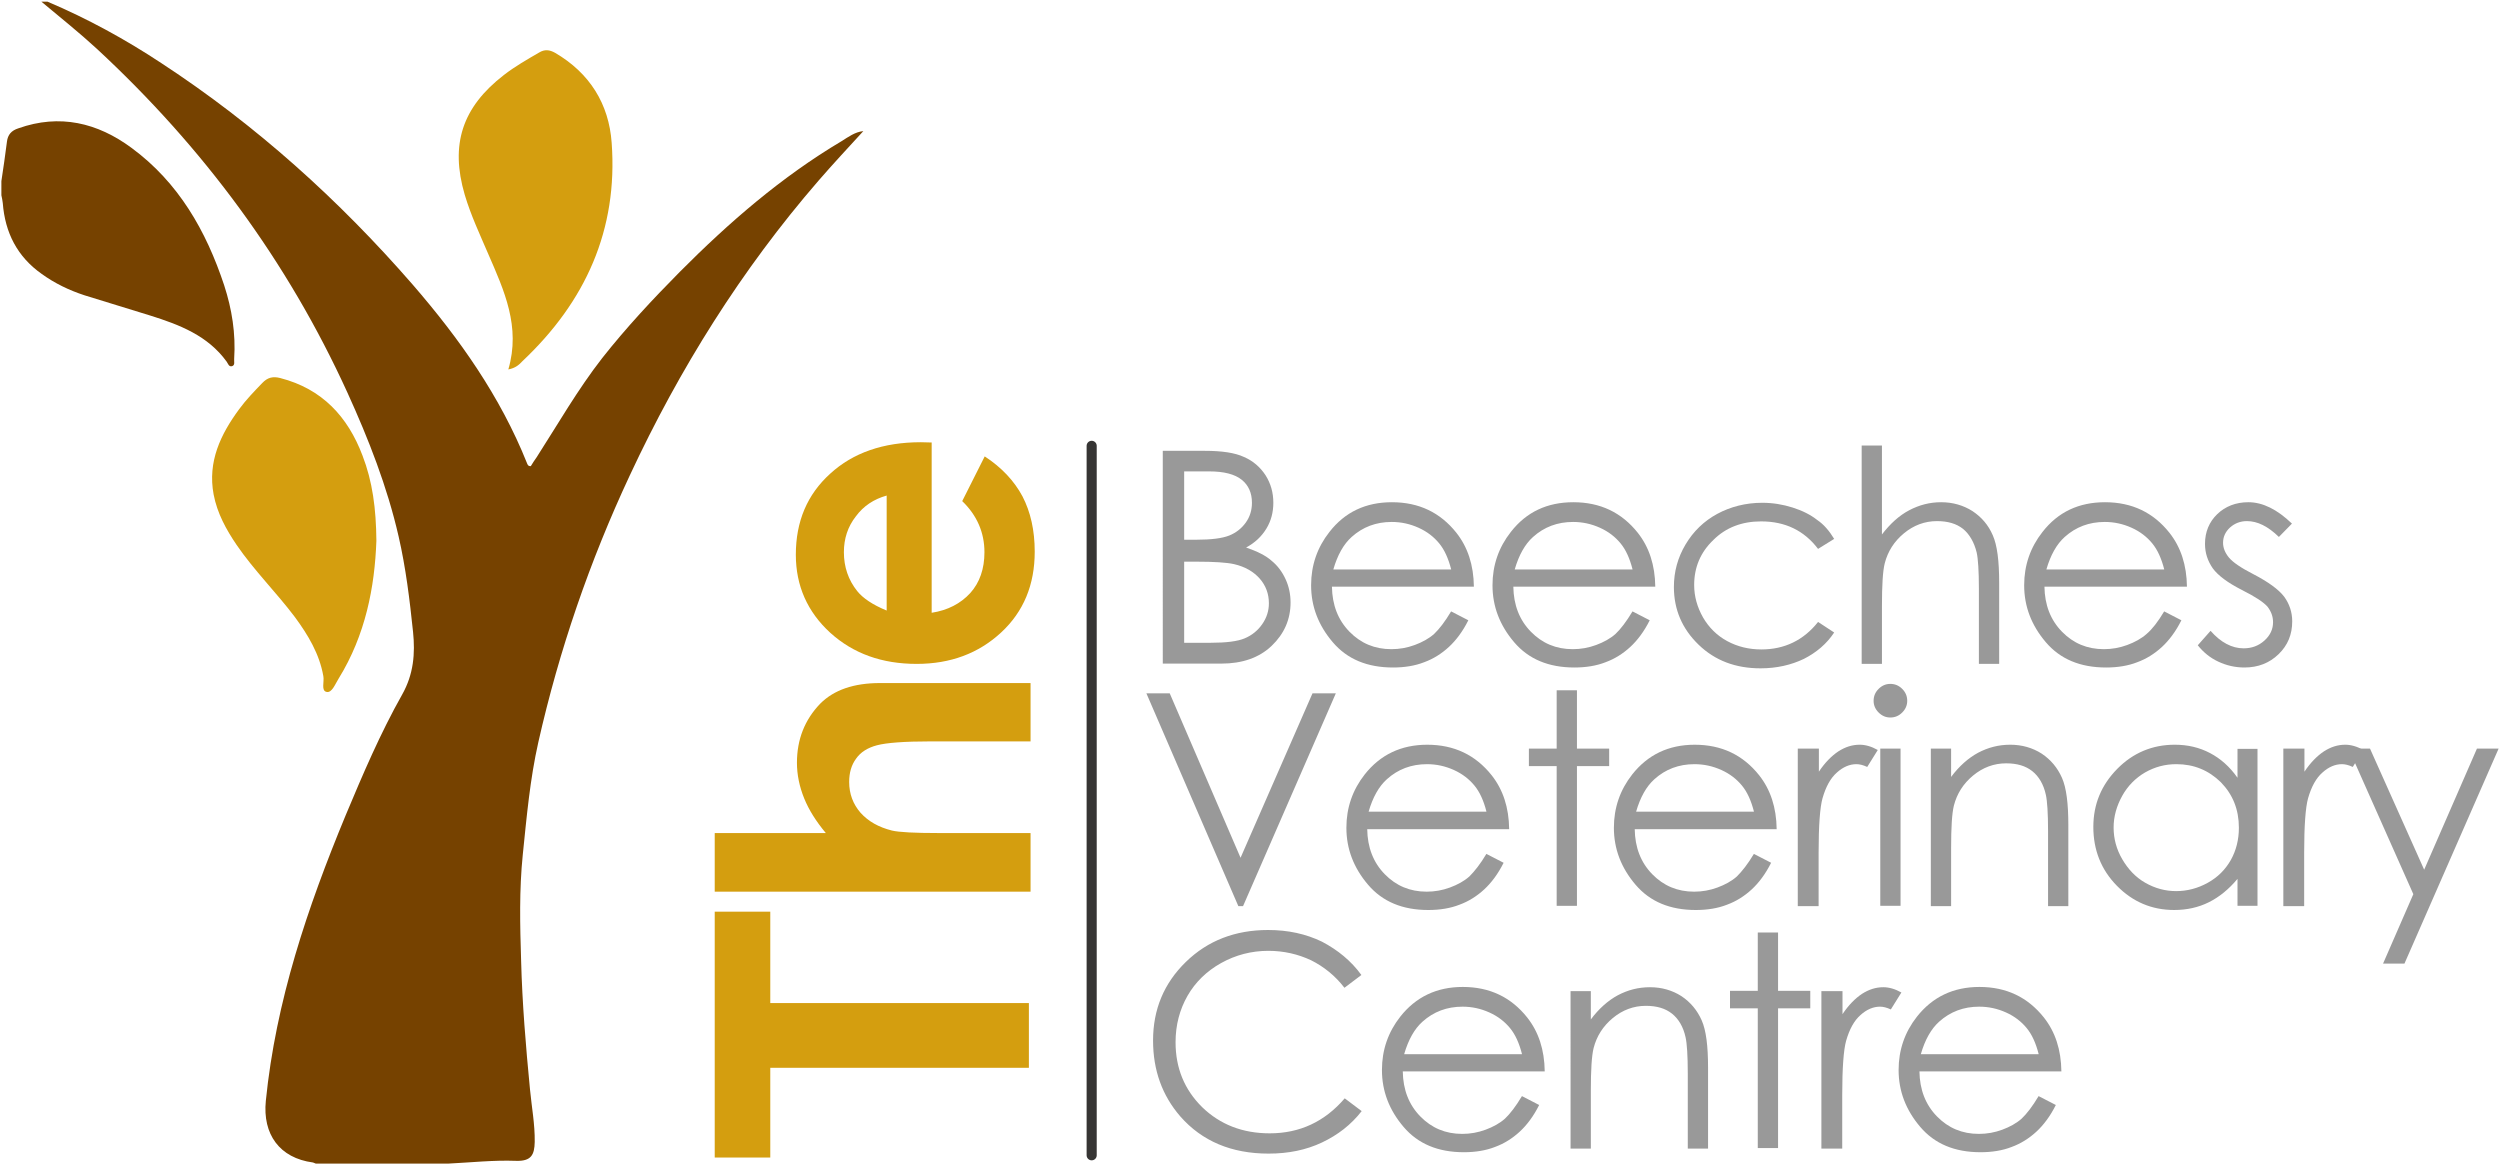 <?xml version="1.0" encoding="utf-8"?>
<!-- Generator: Adobe Illustrator 22.0.1, SVG Export Plug-In . SVG Version: 6.00 Build 0)  -->
<svg version="1.1" id="Layer_1" xmlns="http://www.w3.org/2000/svg" xmlns:xlink="http://www.w3.org/1999/xlink" x="0px" y="0px"
	 viewBox="0 0 900 420" style="enable-background:new 0 0 900 420;" xml:space="preserve">
<g>
	<g>
		<path style="fill:#764200;" d="M310.8,47.2c-5.4,5.9-10.9,11.8-16.1,17.8c-27.8,32.1-50.1,67.8-68,106.2
			c-14.4,30.8-25.4,62.8-32.9,96c-3,13.3-4.2,26.9-5.6,40.5c-1.3,12.7-1,25.4-0.6,38c0.4,15.5,1.7,31,3.2,46.5
			c0.6,6.3,1.8,12.6,1.7,18.9c-0.1,4.6-1.2,7-6.8,6.8c-8.1-0.3-16.2,0.6-24.4,1c-15.9,0-31.7,0-47.6,0c-0.3-0.1-0.7-0.3-1-0.4
			c-12.1-1.6-18.2-10.2-17-22.2c3.6-35.9,15-69.6,28.7-102.7c6.2-14.8,12.5-29.6,20.4-43.6c4.1-7.3,4.7-14.7,3.9-22.5
			c-1.2-11.5-2.6-23.1-5.2-34.4c-4.1-17.9-10.8-35-18.4-51.7C103.5,94,73.1,53,34.9,17.6c-6.4-5.9-13.3-11.4-20-17
			c0.7,0,1.4,0,2.2,0c14.4,6.1,28.1,13.6,41.1,22.2C92.1,45,122,71.9,148.6,102.5c16.8,19.4,31.5,40.2,41.1,64.2
			c0.2,0.5,0.4,1.2,1.4,1.1c0.6-1,1.3-2.1,2.1-3.2c7.7-12,14.8-24.4,23.6-35.7c8.6-10.9,18.1-21.1,27.9-31
			c17.7-17.8,36.6-34.2,58.3-47.1C305.4,49.3,307.8,47.5,310.8,47.2z"/>
		<path style="fill:#764200;" d="M0.5,65.2c0.7-4.7,1.4-9.4,2-14.2c0.3-2.5,1.6-4,4.1-4.8c14.9-5.3,28.5-2,40.7,7
			c17,12.5,26.9,29.9,33.4,49.5c2.8,8.6,4.2,17.4,3.6,26.5c-0.1,0.9,0.4,2.2-0.7,2.6c-1.2,0.4-1.5-0.9-2-1.6
			c-6.8-9.4-17-13.3-27.5-16.6c-7.9-2.5-15.8-4.8-23.7-7.3c-5.5-1.8-10.7-4.3-15.4-7.7C6.2,92.4,1.8,83.7,1,73.1
			c-0.1-0.9-0.3-1.9-0.5-2.8C0.5,68.6,0.5,66.9,0.5,65.2z"/>
		<path style="fill:#D49E0F;" d="M135.5,194.7c-0.6,16.6-3.9,33.9-13.6,49.6c-1.2,1.9-2.4,5.2-4.3,4.8c-2.1-0.4-0.8-3.7-1.2-5.7
			c-1.4-8-5.5-14.8-10.2-21.2c-6.7-8.9-14.7-16.8-21-26c-3.8-5.6-7-11.4-8.3-18.2c-2.2-11.8,2.5-21.6,9.2-30.7
			c2.5-3.4,5.4-6.4,8.3-9.4c1.9-2,3.8-2.5,6.5-1.8c15.1,3.9,24.3,13.9,29.6,27.9C134.1,173.3,135.4,183.1,135.5,194.7z"/>
		<path style="fill:#D49E0F;" d="M183,133c4.5-15.4-1.5-28.4-7.2-41.5c-3-7-6.3-14-8.5-21.4c-5.3-18.1-0.9-31.5,14.1-43.1
			c4-3.1,8.4-5.6,12.7-8.1c2-1.2,3.7-1,5.7,0.1c12.5,7.3,19.4,18.4,20.4,32.4c2.3,31.3-9.4,57.2-32.1,78.6
			C186.9,131.3,185.6,132.5,183,133z"/>
	</g>
	<path style="fill:#999999;" d="M418.7,162.3h15.1c6.1,0,10.8,0.7,14,2.2c3.3,1.4,5.9,3.7,7.8,6.6c1.9,3,2.8,6.3,2.8,9.9
		c0,3.4-0.8,6.5-2.5,9.3c-1.7,2.8-4.1,5.1-7.3,6.8c4,1.4,7.1,2.9,9.2,4.8c2.2,1.8,3.8,4,5,6.6c1.2,2.6,1.8,5.4,1.8,8.4
		c0,6.1-2.3,11.3-6.8,15.6c-4.5,4.3-10.6,6.4-18.1,6.4h-21.1V162.3z M426.3,169.8v24.5h4.4c5.3,0,9.3-0.5,11.8-1.5
		c2.5-1,4.5-2.6,6-4.7c1.5-2.1,2.2-4.5,2.2-7.1c0-3.5-1.2-6.3-3.7-8.3c-2.5-2-6.4-3-11.7-3H426.3z M426.3,202v29.4h9.5
		c5.6,0,9.7-0.5,12.3-1.6c2.6-1.1,4.7-2.8,6.3-5.1c1.6-2.3,2.4-4.8,2.4-7.5c0-3.4-1.1-6.4-3.3-8.9c-2.2-2.5-5.3-4.3-9.2-5.2
		c-2.6-0.6-7.2-0.9-13.7-0.9H426.3z"/>
	<path style="fill:#999999;" d="M522.4,220.1l6.2,3.2c-2,4-4.4,7.2-7,9.6c-2.6,2.4-5.6,4.3-8.9,5.5c-3.3,1.3-7.1,1.9-11.2,1.9
		c-9.3,0-16.5-3-21.7-9.1c-5.2-6.1-7.8-12.9-7.8-20.5c0-7.2,2.2-13.6,6.6-19.2c5.6-7.2,13.1-10.7,22.5-10.7c9.7,0,17.4,3.7,23.2,11
		c4.1,5.2,6.2,11.6,6.3,19.4h-51.1c0.1,6.6,2.2,12,6.3,16.2c4.1,4.2,9.1,6.3,15.1,6.3c2.9,0,5.7-0.5,8.4-1.5c2.7-1,5.1-2.3,7-4
		C518.1,226.5,520.2,223.8,522.4,220.1z M522.4,204.9c-1-3.9-2.4-7-4.3-9.3c-1.9-2.3-4.3-4.2-7.4-5.6c-3.1-1.4-6.3-2.1-9.7-2.1
		c-5.6,0-10.4,1.8-14.4,5.4c-2.9,2.6-5.1,6.5-6.6,11.7H522.4z"/>
	<path style="fill:#999999;" d="M587.7,220.1l6.2,3.2c-2,4-4.4,7.2-7,9.6c-2.6,2.4-5.6,4.3-8.9,5.5c-3.3,1.3-7.1,1.9-11.2,1.9
		c-9.3,0-16.5-3-21.7-9.1c-5.2-6.1-7.8-12.9-7.8-20.5c0-7.2,2.2-13.6,6.6-19.2c5.6-7.2,13.1-10.7,22.5-10.7c9.7,0,17.4,3.7,23.2,11
		c4.1,5.2,6.2,11.6,6.3,19.4h-51.1c0.1,6.6,2.2,12,6.3,16.2c4.1,4.2,9.1,6.3,15.1,6.3c2.9,0,5.7-0.5,8.4-1.5c2.7-1,5.1-2.3,7-4
		C583.4,226.5,585.5,223.8,587.7,220.1z M587.7,204.9c-1-3.9-2.4-7-4.3-9.3c-1.9-2.3-4.3-4.2-7.4-5.6c-3.1-1.4-6.3-2.1-9.7-2.1
		c-5.6,0-10.4,1.8-14.4,5.4c-2.9,2.6-5.1,6.5-6.6,11.7H587.7z"/>
	<path style="fill:#999999;" d="M660.3,194l-5.8,3.6c-5-6.6-11.8-9.9-20.5-9.9c-6.9,0-12.7,2.2-17.2,6.7c-4.6,4.4-6.9,9.8-6.9,16.2
		c0,4.1,1.1,8,3.2,11.7c2.1,3.6,5,6.5,8.7,8.5c3.7,2,7.8,3,12.3,3c8.3,0,15.2-3.3,20.4-9.9l5.8,3.8c-2.7,4.1-6.4,7.2-10.9,9.5
		c-4.6,2.2-9.8,3.4-15.6,3.4c-9,0-16.4-2.8-22.3-8.5c-5.9-5.7-8.9-12.6-8.9-20.8c0-5.5,1.4-10.6,4.2-15.3c2.8-4.7,6.6-8.4,11.4-11
		c4.8-2.6,10.3-4,16.2-4c3.8,0,7.4,0.6,10.9,1.7c3.5,1.1,6.5,2.6,8.9,4.5C656.6,188.8,658.6,191.2,660.3,194z"/>
	<path style="fill:#999999;" d="M670.2,160.4h7.3v32c3-3.9,6.2-6.8,9.8-8.7c3.6-1.9,7.4-2.9,11.5-2.9c4.2,0,8,1.1,11.3,3.2
		c3.3,2.2,5.7,5,7.3,8.7c1.6,3.6,2.3,9.3,2.3,17.1v29.2h-7.3v-27c0-6.5-0.3-10.9-0.8-13.1c-0.9-3.7-2.6-6.6-4.9-8.5
		c-2.4-1.9-5.5-2.8-9.4-2.8c-4.4,0-8.4,1.5-11.9,4.4c-3.5,2.9-5.8,6.5-6.9,10.8c-0.7,2.8-1,7.9-1,15.4v20.8h-7.3V160.4z"/>
	<path style="fill:#999999;" d="M779.1,220.1l6.2,3.2c-2,4-4.4,7.2-7,9.6c-2.6,2.4-5.6,4.3-8.9,5.5c-3.3,1.3-7.1,1.9-11.2,1.9
		c-9.3,0-16.5-3-21.7-9.1c-5.2-6.1-7.8-12.9-7.8-20.5c0-7.2,2.2-13.6,6.6-19.2c5.6-7.2,13.1-10.7,22.5-10.7c9.7,0,17.4,3.7,23.2,11
		c4.1,5.2,6.2,11.6,6.3,19.4H736c0.1,6.6,2.2,12,6.3,16.2c4.1,4.2,9.1,6.3,15.1,6.3c2.9,0,5.7-0.5,8.4-1.5c2.7-1,5.1-2.3,7-4
		C774.8,226.5,776.9,223.8,779.1,220.1z M779.1,204.9c-1-3.9-2.4-7-4.3-9.3c-1.9-2.3-4.3-4.2-7.4-5.6c-3.1-1.4-6.3-2.1-9.7-2.1
		c-5.6,0-10.4,1.8-14.4,5.4c-2.9,2.6-5.1,6.5-6.6,11.7H779.1z"/>
	<path style="fill:#999999;" d="M825.1,188.5l-4.7,4.8c-3.9-3.8-7.7-5.7-11.5-5.7c-2.4,0-4.4,0.8-6.1,2.3c-1.7,1.6-2.5,3.4-2.5,5.5
		c0,1.8,0.7,3.6,2.1,5.3c1.4,1.7,4.3,3.7,8.8,6c5.4,2.8,9.1,5.5,11.1,8.1c1.9,2.6,2.9,5.6,2.9,8.9c0,4.7-1.6,8.6-4.9,11.8
		c-3.3,3.2-7.4,4.8-12.3,4.8c-3.3,0-6.4-0.7-9.4-2.1c-3-1.4-5.4-3.4-7.4-5.9l4.6-5.2c3.7,4.2,7.7,6.3,11.9,6.3
		c2.9,0,5.4-0.9,7.5-2.8c2.1-1.9,3.1-4.1,3.1-6.6c0-2.1-0.7-3.9-2-5.6c-1.4-1.6-4.4-3.6-9.2-6c-5.1-2.6-8.6-5.2-10.5-7.8
		c-1.8-2.6-2.8-5.5-2.8-8.8c0-4.3,1.5-7.9,4.4-10.7c2.9-2.8,6.7-4.3,11.2-4.3C814.6,180.8,819.8,183.4,825.1,188.5z"/>
	<path style="fill:#999999;" d="M412.7,249.6h8.4l25.5,59.2l25.9-59.2h8.4l-33.4,76.6h-1.7L412.7,249.6z"/>
	<path style="fill:#999999;" d="M535.1,307.4l6.2,3.2c-2,4-4.4,7.2-7,9.6c-2.6,2.4-5.6,4.3-8.9,5.5c-3.3,1.3-7.1,1.9-11.2,1.9
		c-9.3,0-16.5-3-21.7-9.1c-5.2-6.1-7.8-12.9-7.8-20.5c0-7.2,2.2-13.6,6.6-19.2c5.6-7.1,13.1-10.7,22.5-10.7c9.7,0,17.4,3.7,23.2,11
		c4.1,5.2,6.2,11.6,6.3,19.4h-51.1c0.1,6.6,2.2,12,6.3,16.2c4.1,4.2,9.1,6.3,15.1,6.3c2.9,0,5.7-0.5,8.4-1.5c2.7-1,5.1-2.3,7-4
		C530.8,313.7,532.9,311.1,535.1,307.4z M535.1,292.1c-1-3.9-2.4-7-4.3-9.3c-1.9-2.3-4.3-4.2-7.4-5.6c-3.1-1.4-6.3-2.1-9.7-2.1
		c-5.6,0-10.4,1.8-14.4,5.4c-2.9,2.6-5.1,6.5-6.6,11.7H535.1z"/>
	<path style="fill:#999999;" d="M560.4,248.5h7.3v21h11.6v6.3h-11.6v50.3h-7.3v-50.3h-10v-6.3h10V248.5z"/>
	<path style="fill:#999999;" d="M631.4,307.4l6.2,3.2c-2,4-4.4,7.2-7,9.6c-2.6,2.4-5.6,4.3-8.9,5.5c-3.3,1.3-7.1,1.9-11.2,1.9
		c-9.3,0-16.5-3-21.7-9.1c-5.2-6.1-7.8-12.9-7.8-20.5c0-7.2,2.2-13.6,6.6-19.2c5.6-7.1,13.1-10.7,22.5-10.7c9.7,0,17.4,3.7,23.2,11
		c4.1,5.2,6.2,11.6,6.3,19.4h-51.1c0.1,6.6,2.2,12,6.3,16.2s9.1,6.3,15.1,6.3c2.9,0,5.7-0.5,8.4-1.5c2.7-1,5.1-2.3,7-4
		C627.1,313.7,629.2,311.1,631.4,307.4z M631.4,292.1c-1-3.9-2.4-7-4.3-9.3c-1.9-2.3-4.3-4.2-7.4-5.6c-3.1-1.4-6.3-2.1-9.7-2.1
		c-5.6,0-10.4,1.8-14.4,5.4c-2.9,2.6-5.1,6.5-6.6,11.7H631.4z"/>
	<path style="fill:#999999;" d="M647.3,269.5h7.5v8.3c2.2-3.3,4.6-5.7,7-7.3c2.5-1.6,5-2.4,7.7-2.4c2,0,4.2,0.6,6.5,1.9l-3.8,6.1
		c-1.5-0.7-2.8-1-3.9-1c-2.4,0-4.8,1-7,3c-2.3,2-4,5.1-5.2,9.3c-0.9,3.2-1.4,9.8-1.4,19.6v19.2h-7.5V269.5z"/>
	<path style="fill:#999999;" d="M680.5,246.2c1.7,0,3.1,0.6,4.3,1.8c1.2,1.2,1.8,2.6,1.8,4.3c0,1.6-0.6,3-1.8,4.2
		c-1.2,1.2-2.6,1.8-4.3,1.8c-1.6,0-3-0.6-4.2-1.8c-1.2-1.2-1.8-2.6-1.8-4.2c0-1.7,0.6-3.1,1.8-4.3
		C677.5,246.8,678.9,246.2,680.5,246.2z M676.9,269.5h7.3v56.6h-7.3V269.5z"/>
	<path style="fill:#999999;" d="M695.1,269.5h7.3v10.2c2.9-3.9,6.2-6.8,9.7-8.7c3.6-1.9,7.4-2.9,11.6-2.9c4.2,0,8,1.1,11.3,3.2
		c3.3,2.2,5.7,5.1,7.3,8.7s2.3,9.3,2.3,17v29.2h-7.3v-27c0-6.5-0.3-10.9-0.8-13.1c-0.8-3.7-2.5-6.6-4.9-8.5
		c-2.4-1.9-5.5-2.8-9.4-2.8c-4.4,0-8.4,1.5-11.9,4.4c-3.5,2.9-5.8,6.5-6.9,10.8c-0.7,2.8-1,7.9-1,15.4v20.8h-7.3V269.5z"/>
	<path style="fill:#999999;" d="M812.7,269.5v56.6h-7.2v-9.7c-3.1,3.7-6.5,6.5-10.3,8.4c-3.8,1.9-8,2.8-12.5,2.8
		c-8,0-14.9-2.9-20.6-8.7c-5.7-5.8-8.5-12.9-8.5-21.2c0-8.2,2.9-15.1,8.6-20.9c5.7-5.8,12.7-8.7,20.7-8.7c4.7,0,8.9,1,12.7,3
		c3.8,2,7.1,4.9,9.9,8.9v-10.4H812.7z M783.5,275.1c-4.1,0-7.8,1-11.3,3c-3.4,2-6.2,4.8-8.2,8.4c-2,3.6-3.1,7.4-3.1,11.4
		c0,4,1,7.8,3.1,11.4c2.1,3.6,4.8,6.5,8.3,8.5c3.5,2,7.2,3,11.1,3c4,0,7.8-1,11.4-3c3.6-2,6.3-4.7,8.3-8.2c1.9-3.4,2.9-7.3,2.9-11.6
		c0-6.6-2.2-12-6.5-16.4C795.1,277.3,789.8,275.1,783.5,275.1z"/>
	<path style="fill:#999999;" d="M822.1,269.5h7.5v8.3c2.2-3.3,4.6-5.7,7-7.3c2.5-1.6,5-2.4,7.7-2.4c2,0,4.2,0.6,6.5,1.9l-3.8,6.1
		c-1.5-0.7-2.8-1-3.9-1c-2.4,0-4.8,1-7,3c-2.3,2-4,5.1-5.2,9.3c-0.9,3.2-1.4,9.8-1.4,19.6v19.2h-7.5V269.5z"/>
	<path style="fill:#999999;" d="M845.5,269.5h7.7l19.5,43.6l19-43.6h7.8l-33.9,77.4h-7.7l10.9-25L845.5,269.5z"/>
	<path style="fill:#999999;" d="M490.1,351l-6.1,4.6c-3.3-4.3-7.4-7.6-12-9.9c-4.7-2.2-9.8-3.4-15.4-3.4c-6.1,0-11.8,1.5-17,4.4
		c-5.2,2.9-9.3,6.9-12.1,11.8s-4.3,10.5-4.3,16.7c0,9.3,3.2,17.1,9.6,23.4c6.4,6.2,14.5,9.4,24.3,9.4c10.8,0,19.8-4.2,27-12.6
		l6.1,4.6c-3.8,4.9-8.6,8.6-14.3,11.3c-5.7,2.7-12.1,4-19.2,4c-13.4,0-24-4.5-31.8-13.4c-6.5-7.5-9.8-16.6-9.8-27.3
		c0-11.2,3.9-20.6,11.8-28.3c7.9-7.7,17.8-11.5,29.6-11.5c7.2,0,13.6,1.4,19.4,4.2C481.6,342,486.4,345.9,490.1,351z"/>
	<path style="fill:#999999;" d="M547.9,394.6l6.2,3.2c-2,4-4.4,7.2-7,9.6c-2.6,2.4-5.6,4.3-8.9,5.5c-3.3,1.3-7.1,1.9-11.2,1.9
		c-9.3,0-16.5-3-21.7-9.1c-5.2-6.1-7.8-12.9-7.8-20.5c0-7.2,2.2-13.6,6.6-19.2c5.6-7.1,13.1-10.7,22.5-10.7c9.7,0,17.4,3.7,23.2,11
		c4.1,5.2,6.2,11.6,6.3,19.4h-51.1c0.1,6.6,2.2,12,6.3,16.2c4.1,4.2,9.1,6.3,15.1,6.3c2.9,0,5.7-0.5,8.4-1.5c2.7-1,5.1-2.3,7-4
		C543.6,401,545.7,398.3,547.9,394.6z M547.9,379.4c-1-3.9-2.4-7-4.3-9.3c-1.9-2.3-4.3-4.2-7.4-5.6c-3.1-1.4-6.3-2.1-9.7-2.1
		c-5.6,0-10.4,1.8-14.4,5.4c-2.9,2.6-5.1,6.5-6.6,11.7H547.9z"/>
	<path style="fill:#999999;" d="M565.4,356.8h7.3v10.2c2.9-3.9,6.2-6.8,9.7-8.7c3.6-1.9,7.4-2.9,11.6-2.9c4.2,0,8,1.1,11.3,3.2
		c3.3,2.2,5.7,5.1,7.3,8.7c1.6,3.6,2.3,9.3,2.3,17v29.2h-7.3v-27c0-6.5-0.3-10.9-0.8-13.1c-0.8-3.7-2.5-6.6-4.9-8.5
		c-2.4-1.9-5.5-2.8-9.4-2.8c-4.4,0-8.4,1.5-11.9,4.4c-3.5,2.9-5.8,6.5-6.9,10.8c-0.7,2.8-1,7.9-1,15.4v20.8h-7.3V356.8z"/>
	<path style="fill:#999999;" d="M632.8,335.7h7.3v21h11.6v6.3h-11.6v50.3h-7.3v-50.3h-10v-6.3h10V335.7z"/>
	<path style="fill:#999999;" d="M655.8,356.8h7.5v8.3c2.2-3.3,4.6-5.7,7-7.3c2.5-1.6,5-2.4,7.7-2.4c2,0,4.2,0.6,6.5,1.9l-3.8,6.1
		c-1.5-0.7-2.8-1-3.9-1c-2.4,0-4.8,1-7,3c-2.3,2-4,5.1-5.2,9.3c-0.9,3.2-1.4,9.8-1.4,19.6v19.2h-7.5V356.8z"/>
	<path style="fill:#999999;" d="M733.9,394.6l6.2,3.2c-2,4-4.4,7.2-7,9.6c-2.6,2.4-5.6,4.3-8.9,5.5c-3.3,1.3-7.1,1.9-11.2,1.9
		c-9.3,0-16.5-3-21.7-9.1c-5.2-6.1-7.8-12.9-7.8-20.5c0-7.2,2.2-13.6,6.6-19.2c5.6-7.1,13.1-10.7,22.5-10.7c9.7,0,17.4,3.7,23.2,11
		c4.1,5.2,6.2,11.6,6.3,19.4h-51.1c0.1,6.6,2.2,12,6.3,16.2c4.1,4.2,9.1,6.3,15.1,6.3c2.9,0,5.7-0.5,8.4-1.5c2.7-1,5.1-2.3,7-4
		C729.6,401,731.7,398.3,733.9,394.6z M733.9,379.4c-1-3.9-2.4-7-4.3-9.3c-1.9-2.3-4.3-4.2-7.4-5.6c-3.1-1.4-6.3-2.1-9.7-2.1
		c-5.6,0-10.4,1.8-14.4,5.4c-2.9,2.6-5.1,6.5-6.6,11.7H733.9z"/>
	<path style="fill:#D49E0F;" d="M257.3,416.7v-88.5h20v32.9h93.1v23.3h-93.1v32.3H257.3z"/>
	<path style="fill:#D49E0F;" d="M257.3,321v-21.1h40c-3.5-4.2-6.1-8.3-7.8-12.5c-1.7-4.2-2.6-8.5-2.6-12.8c0-8.4,2.8-15.5,8.4-21.3
		c4.9-4.9,12-7.4,21.5-7.4H371v21h-36c-9.5,0-15.9,0.5-19.3,1.4c-3.4,0.9-5.9,2.5-7.5,4.8c-1.7,2.3-2.5,5.1-2.5,8.4
		c0,4.3,1.4,8,4.1,11.1c2.8,3.1,6.5,5.2,11.3,6.4c2.5,0.6,8.1,0.9,16.9,0.9H371V321H257.3z"/>
	<path style="fill:#D49E0F;" d="M335.4,159.3v61.3c5.8-0.9,10.4-3.3,13.9-7.1c3.4-3.8,5.1-8.7,5.1-14.7c0-7.1-2.7-13.3-8-18.4
		l8.1-16.1c6.1,4,10.6,8.8,13.6,14.4c2.9,5.6,4.4,12.2,4.4,19.9c0,11.9-4,21.6-12.1,29.1c-8.1,7.5-18.2,11.3-30.4,11.3
		c-12.5,0-22.8-3.7-31.1-11.2c-8.2-7.5-12.4-16.9-12.4-28.1c0-12,4.1-21.7,12.4-29.2c8.2-7.5,19.1-11.3,32.6-11.3L335.4,159.3z
		 M319.2,178.4c-4.6,1.3-8.3,3.7-11.1,7.5c-2.9,3.7-4.3,8-4.3,12.9c0,5.3,1.6,10,4.8,14c2,2.5,5.5,4.9,10.6,7V178.4z"/>
	
		<line style="fill:none;stroke:#363534;stroke-width:3.64;stroke-linecap:round;stroke-linejoin:round;stroke-miterlimit:10;" x1="393" y1="160.5" x2="393" y2="415.9"/>
</g>
</svg>
